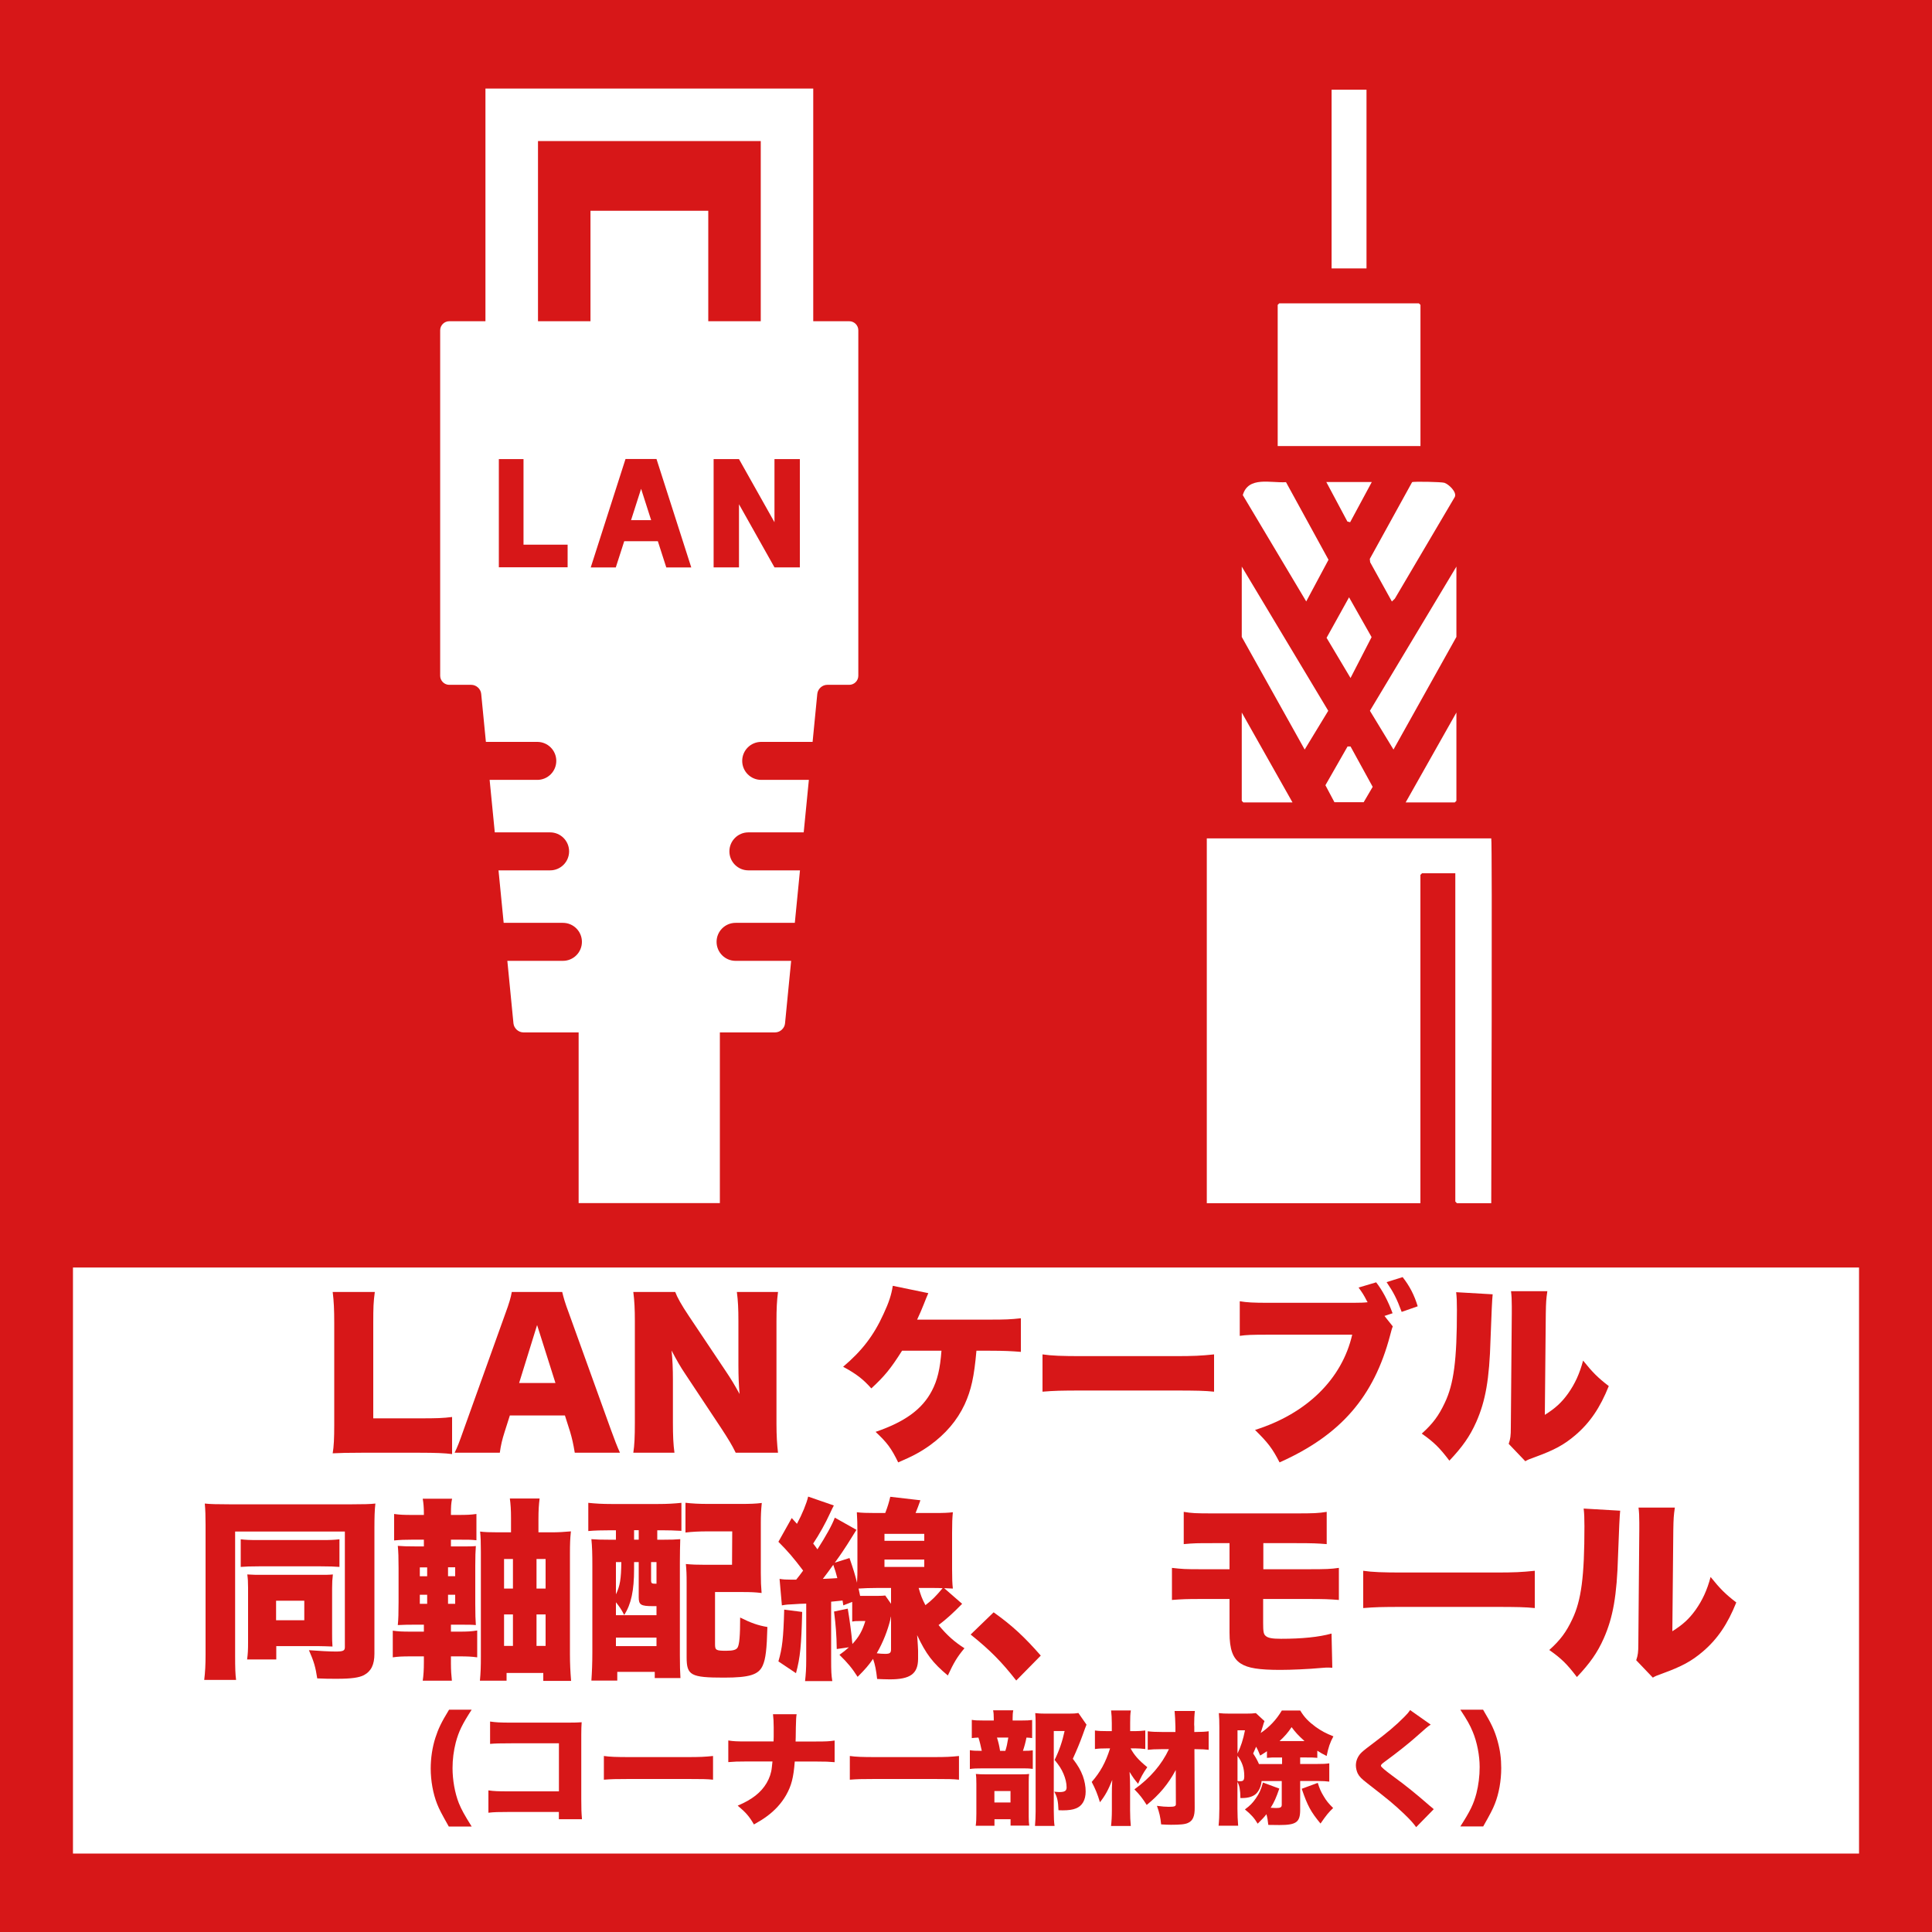 <?xml version="1.0" encoding="UTF-8"?>
<svg id="_レイヤー_1" data-name="レイヤー 1" xmlns="http://www.w3.org/2000/svg" viewBox="0 0 300 300">
  <defs>
    <style>
      .cls-1 {
        fill: #fff;
      }

      .cls-2 {
        fill: #d71718;
      }
    </style>
  </defs>
  <rect class="cls-2" width="300" height="300"/>
  <rect class="cls-1" x="11.33" y="196.82" width="277.34" height="91"/>
  <g>
    <path class="cls-2" d="M56.1,225.58c-2.07,0-3.3.03-4.44.09.18-1.05.24-2.37.24-4.38v-15.84c0-2.1-.06-3.39-.24-4.83h6.54c-.21,1.56-.24,2.4-.24,4.74v14.88h7.26c2.55,0,3.57-.03,4.98-.21v5.76c-1.11-.15-2.58-.21-4.98-.21h-9.12Z"/>
    <path class="cls-2" d="M89.25,225.58c-.24-1.44-.42-2.22-.72-3.24l-.81-2.55h-8.55l-.81,2.55c-.39,1.2-.6,2.13-.75,3.24h-7.02c.45-.9.72-1.62,1.44-3.66l6.48-18.06c.54-1.47.81-2.37.96-3.24h7.83c.21.87.42,1.65,1.02,3.24l6.51,18.06c.57,1.59,1.05,2.82,1.44,3.66h-7.02ZM83.4,205.75l-2.79,9h5.64l-2.85-9Z"/>
    <path class="cls-2" d="M112.68,212.89c.87,1.29,1.44,2.25,2.16,3.57-.12-1.38-.18-2.76-.18-4.44v-6.84c0-1.98-.06-3.18-.24-4.56h6.39c-.18,1.35-.24,2.61-.24,4.56v15.93c0,1.83.09,3.21.24,4.47h-6.57c-.54-1.14-1.23-2.25-2.25-3.81l-5.55-8.37c-.81-1.2-1.32-2.1-2.16-3.69.15,1.35.21,3,.21,4.47v6.72c0,2.07.06,3.39.24,4.68h-6.39c.18-1.17.24-2.49.24-4.71v-15.78c0-1.74-.06-3.09-.24-4.47h6.51c.3.81.96,2.01,2.13,3.75l5.7,8.52Z"/>
    <path class="cls-2" d="M151.62,209.74c-.36,4.08-.81,6.09-1.83,8.34-1.17,2.49-2.94,4.56-5.37,6.33-1.47,1.05-2.64,1.68-4.95,2.67-1.08-2.22-1.74-3.09-3.51-4.74,4.56-1.56,7.23-3.51,8.73-6.36.87-1.65,1.29-3.42,1.5-6.24h-6.12c-1.77,2.79-2.67,3.9-4.77,5.85-1.29-1.44-2.28-2.22-4.38-3.36,2.91-2.46,4.74-4.83,6.27-8.19.84-1.8,1.23-3,1.44-4.38l5.52,1.14c-.27.63-.39.9-.75,1.83q-.36.93-.99,2.28h11.37c2.28,0,3.12-.03,4.74-.21v5.22c-1.41-.12-2.67-.18-4.77-.18h-2.13Z"/>
    <path class="cls-2" d="M161.88,210.31c1.41.21,3.03.27,6.15.27h14.34c3,0,4.14-.06,6.15-.27v5.79c-1.44-.15-2.76-.18-6.18-.18h-14.28c-3.36,0-4.35.03-6.18.18v-5.79Z"/>
    <path class="cls-2" d="M216.27,205.96c-.12.3-.15.42-.21.63-.03.09-.09.36-.21.78-2.52,9.54-7.68,15.48-17.16,19.71-1.11-2.16-1.8-3.06-3.81-5.04,8.01-2.52,13.5-7.89,15.09-14.79h-12.9c-2.85,0-3.45.03-4.56.18v-5.37c1.17.18,1.95.24,4.65.24h12.9c1.05,0,1.86-.03,2.31-.09l-.06-.09-.12-.21c-.36-.72-.66-1.2-1.23-1.98l2.73-.81c.96,1.23,1.83,2.85,2.55,4.8l-1.26.42,1.29,1.62ZM217.8,198.31c1.08,1.38,1.8,2.76,2.34,4.53l-2.49.87c-.75-2.04-1.26-3.03-2.34-4.62l2.49-.78Z"/>
    <path class="cls-2" d="M231.78,200.98q-.12,1.02-.33,6.96c-.18,6.27-.78,9.6-2.22,12.87-.99,2.22-2.13,3.84-4.17,6-1.53-2.01-2.37-2.85-4.29-4.2,1.71-1.53,2.64-2.79,3.57-4.77,1.41-2.94,1.89-6.66,1.89-14.43,0-1.32-.03-1.98-.12-2.76l5.67.33ZM240.27,200.5c-.18,1.23-.21,1.71-.24,3.48l-.15,15.72c1.62-1.02,2.58-1.89,3.6-3.3,1.08-1.53,1.8-3.09,2.34-5.13,1.5,1.86,2.28,2.64,3.99,3.96-1.35,3.36-2.91,5.67-5.19,7.62-1.8,1.53-3.27,2.31-6.3,3.42-.84.3-1.08.39-1.47.63l-2.58-2.7c.27-.78.33-1.29.33-2.52l.15-17.76v-1.08c0-.96-.03-1.62-.12-2.34h5.64Z"/>
  </g>
  <g>
    <path class="cls-2" d="M31.92,236.8c0-1.41-.03-2.34-.12-3.33.75.09,2.01.12,3.93.12h18.78c1.92,0,3.03-.03,3.78-.12-.12.99-.15,2.19-.15,3.78v19.53c0,1.71-.51,2.73-1.62,3.33-.75.39-1.95.57-4.17.57-1.29,0-1.74,0-3.09-.06-.27-1.77-.51-2.61-1.29-4.38,1.5.12,3.3.21,4.14.21,1.14,0,1.44-.12,1.44-.66v-17.97h-17.04v19.26c0,1.98.03,2.88.15,3.78h-4.95c.15-1.23.21-2.37.21-3.93v-20.13ZM37.38,239.02c.72.09,1.29.12,2.85.12h9.6c1.59,0,2.07-.03,2.88-.12v4.29c-.81-.06-1.5-.09-2.88-.09h-9.63c-1.35,0-2.04.03-2.82.09v-4.29ZM51.57,253.66c0,.78,0,1.32.06,2.01-.96-.03-1.47-.06-2.1-.06h-6.63v2.07h-4.53c.12-.87.15-1.53.15-2.61v-8.52c0-.9-.03-1.41-.12-2.07,1.05.06,1.35.06,2.16.06h8.79c1.35,0,1.71,0,2.34-.06-.09.78-.12,1.2-.12,2.16v7.02ZM42.87,251.59h4.38v-3.03h-4.38v3.03Z"/>
    <path class="cls-2" d="M70.02,258.31c0,1.02.06,1.86.15,2.67h-4.53c.12-.78.18-1.71.18-2.91v-.87h-1.92c-1.5,0-2.04.03-2.91.15v-4.14c.9.12,1.38.15,2.91.15h1.92v-1.08h-.96c-1.47,0-1.98,0-3.09.06.09-.87.12-1.86.12-3.6v-5.25c0-1.62-.03-2.52-.12-3.45.84.06,1.32.09,3.09.09h.96v-1.05h-1.71c-1.41,0-1.92.03-2.91.12v-4.11c.9.12,1.38.15,2.91.15h1.71v-.21c0-.96-.06-1.62-.18-2.31h4.56c-.15.69-.18,1.26-.18,2.31v.21h1.05c1.53,0,2.01-.03,2.91-.15v4.08c-.84-.09-1.23-.09-2.91-.09h-1.05v1.05h1.38c1.5,0,1.86,0,2.49-.06-.06.75-.09,1.65-.09,3.06v5.88c0,1.68.03,2.46.09,3.33-.66-.06-1.08-.06-2.61-.06h-1.26v1.08h1.38c1.14,0,1.8-.03,2.7-.18v4.17c-.84-.12-1.59-.15-2.7-.15h-1.38v1.11ZM65.19,243.38v1.38h1.14v-1.38h-1.14ZM65.19,247.63v1.41h1.14v-1.41h-1.14ZM70.68,244.75v-1.38h-1.11v1.38h1.11ZM70.68,249.04v-1.41h-1.11v1.41h1.11ZM85.62,237.94c1.11,0,2.01-.06,3.03-.15-.12,1.11-.15,1.95-.15,3.42v15.63c0,1.47.06,2.7.18,4.17h-4.32v-1.23h-5.7v1.2h-4.14c.12-1.26.15-2.22.15-3.75v-16.26c0-1.5-.03-2.31-.12-3.15.69.09,1.5.12,2.82.12h1.98v-2.25c0-1.26-.06-2.1-.18-3h4.62c-.12.96-.18,1.8-.18,3.21v2.04h2.01ZM78.27,242.08v4.59h1.38v-4.59h-1.38ZM78.27,250.69v4.89h1.38v-4.89h-1.38ZM84.72,246.67v-4.59h-1.41v4.59h1.41ZM84.72,255.58v-4.89h-1.41v4.89h1.41Z"/>
    <path class="cls-2" d="M94.92,237.62c-1.44,0-2.64.03-3.57.12v-4.38c1.17.12,2.19.18,3.57.18h7.29c1.38,0,2.4-.06,3.6-.18v4.35c-.93-.06-2.16-.09-3.09-.09h-.66v1.47h.6c1.68,0,2.19-.03,2.97-.09-.03.96-.06,2.28-.06,3.66v14.31c0,1.8.03,2.58.09,3.6h-3.99v-.96h-5.82v1.35h-4.02c.09-1.29.15-2.73.15-4.41v-13.41c0-1.83-.03-2.97-.15-4.14.81.06,1.41.09,3.12.09h.69v-1.47h-.72ZM95.64,250.81h6.3v-1.41h-.6c-1.83,0-2.16-.21-2.16-1.38v-5.46h-.72v1.05c0,3.39-.45,5.46-1.53,7.17-.42-.84-.78-1.35-1.29-1.98v2.01ZM95.64,247.57c.63-1.29.81-2.37.84-5.01h-.84v5.01ZM95.64,255.61h6.3v-1.32h-6.3v1.32ZM98.46,239.08h.72v-1.47h-.72v1.47ZM101.1,245.32c0,.57.06.6.84.6v-3.36h-.84v2.76ZM118.14,244.24c0,1.32.03,2.04.12,3.12-1.02-.12-1.62-.15-3.09-.15h-4.14v8.1c0,.93.15,1.02,1.74,1.02,1.08,0,1.56-.15,1.77-.51.27-.51.39-1.77.39-4.65,1.68.84,2.79,1.23,4.23,1.47-.09,3.45-.27,4.95-.72,5.97-.63,1.44-2.04,1.89-6.03,1.89-5.16,0-5.79-.36-5.79-3.15v-11.49c0-1.56-.03-1.98-.12-3,1.02.09,1.68.12,3.09.12h4.08l.03-5.19h-3.69c-1.56,0-2.52.06-3.57.18v-4.62c1.05.12,2.07.18,3.57.18h4.98c1.44,0,2.37-.03,3.3-.15-.12,1.2-.15,1.92-.15,3.12v7.74Z"/>
    <path class="cls-2" d="M121.05,245.17c.6.09.93.12,1.86.12h.72c.42-.51.66-.84,1.08-1.41-1.47-1.95-2.37-3-3.84-4.47l2.07-3.69.81.9c.81-1.5,1.5-3.18,1.74-4.23l3.99,1.38c-.15.27-.27.51-.63,1.29-.66,1.44-1.62,3.18-2.58,4.62.3.39.39.51.66.9,1.32-2.07,2.25-3.72,2.7-4.92l3.36,1.89q-.24.36-1.41,2.25c-.42.66-.99,1.53-1.95,2.85l2.28-.72c.63,1.83.84,2.52,1.17,3.84.06-1.2.06-1.23.06-2.1v-5.76c0-1.11-.03-2.22-.09-3.09.75.09,1.47.12,2.91.12h1.5c.39-1.02.57-1.62.78-2.52l4.68.54c-.33.93-.45,1.23-.75,1.98h2.85c1.56,0,2.19-.03,2.94-.12-.09.93-.12,1.62-.12,3.15v5.7c0,1.47.03,2.22.12,3-.48-.03-.54-.03-1.35-.06l2.79,2.43c-1.38,1.41-2.43,2.37-3.66,3.3,1.35,1.62,2.43,2.58,4.02,3.6-1.11,1.32-1.65,2.22-2.58,4.23-2.34-1.95-3.39-3.33-4.77-6.27.03.33.06.63.06.78.03.48.09,1.38.09,1.62v1.32c-.03,2.28-1.2,3.15-4.38,3.15-.45,0-1.41-.03-1.98-.06-.15-1.35-.3-2.16-.63-3.12-.69.99-1.17,1.56-2.4,2.79-.84-1.32-1.53-2.16-2.82-3.42.66-.48.9-.66,1.47-1.17l-1.89.27c-.03-2.22-.15-3.66-.42-5.82l2.13-.45c.33,2.01.54,3.6.72,5.49,1.02-1.11,1.53-2.01,2.01-3.57h-.63c-.72,0-.99,0-1.41.09v-3.06l-1.38.54q-.06-.36-.12-.75c-.81.09-1.41.15-1.77.18v9c0,1.86.03,2.4.18,3.33h-4.23c.12-1.11.18-1.92.18-3.33v-8.7c-.93.03-1.14.03-1.89.09-.93.03-1.2.06-1.89.18l-.36-4.11ZM124.56,250.3c-.12,5.16-.3,7.08-.96,9.51l-2.73-1.83c.6-2.04.78-3.6.9-8.04l2.79.36ZM127.77,245.17c1.08-.06,1.59-.06,2.25-.12-.24-.93-.27-.99-.63-2.07-.75,1.05-.87,1.2-1.62,2.19ZM133.92,247.81h2.31c.6,0,.96-.03,1.23-.06l.9,1.29v-2.46h-2.31c-.78,0-2.01.03-2.73.09q.03.21.24,1.14h.36ZM138.36,250.99c-.06.18-.09.33-.09.42-.42,1.74-1.14,3.6-2.13,5.31.54.06.84.09,1.32.09.72,0,.9-.15.9-.72v-5.1ZM137.34,239.26h6.18v-1.08h-6.18v1.08ZM137.34,243.31h6.18v-1.14h-6.18v1.14ZM142.65,246.58c.33,1.14.51,1.65,1.05,2.67,1.08-.84,1.59-1.35,2.67-2.64-.66-.03-.87-.03-1.26-.03h-2.46Z"/>
    <path class="cls-2" d="M154.29,250.36c2.88,2.04,4.83,3.87,7.32,6.72l-3.81,3.87c-2.25-2.88-4.05-4.71-7.08-7.14l3.57-3.45Z"/>
    <path class="cls-2" d="M186.39,248.29c-2.16,0-2.88.03-4.41.15v-4.98c1.62.18,1.98.21,4.5.21h4.44v-4.05h-2.58c-2.55,0-2.85,0-4.53.15v-5.01c1.26.21,1.8.24,4.59.24h12.81c2.76,0,3.51-.03,4.8-.24v5.01c-1.5-.12-2.19-.15-4.71-.15h-5.13v4.05h7.02c2.73,0,3.45-.03,4.71-.21v4.98c-1.53-.12-2.22-.15-4.62-.15h-7.14v3.69c0,1.35.06,1.77.39,2.04.36.33,1.02.45,2.37.45,3.3,0,5.91-.27,7.86-.81l.12,5.31q-.3-.03-.57-.03c-.3,0-.54,0-1.17.06-1.92.18-4.71.3-6.3.3-3.33,0-5.07-.27-6.18-.99-1.23-.78-1.74-2.22-1.74-4.8v-5.22h-4.53Z"/>
    <path class="cls-2" d="M211.68,243.91c1.41.21,3.03.27,6.15.27h14.34c3,0,4.14-.06,6.15-.27v5.79c-1.44-.15-2.76-.18-6.18-.18h-14.28c-3.36,0-4.35.03-6.18.18v-5.79Z"/>
    <path class="cls-2" d="M251.58,234.58q-.12,1.02-.33,6.96c-.18,6.27-.78,9.6-2.22,12.87-.99,2.22-2.13,3.84-4.17,6-1.53-2.01-2.37-2.85-4.29-4.2,1.71-1.53,2.64-2.79,3.57-4.77,1.41-2.94,1.89-6.66,1.89-14.43,0-1.32-.03-1.98-.12-2.76l5.67.33ZM260.07,234.1c-.18,1.23-.21,1.71-.24,3.48l-.15,15.72c1.62-1.02,2.58-1.89,3.6-3.3,1.08-1.53,1.8-3.09,2.34-5.13,1.5,1.86,2.28,2.64,3.99,3.96-1.35,3.36-2.91,5.67-5.19,7.62-1.8,1.53-3.27,2.31-6.3,3.42-.84.3-1.08.39-1.47.63l-2.58-2.7c.27-.78.33-1.29.33-2.52l.15-17.76v-1.08c0-.96-.03-1.62-.12-2.34h5.64Z"/>
  </g>
  <g>
    <path class="cls-2" d="M69.68,283.61c-1.13-2-1.49-2.69-1.81-3.51-.63-1.58-.99-3.61-.99-5.48,0-1.62.25-3.3.73-4.79.44-1.37.92-2.39,2.12-4.35h3.51c-1.47,2.27-2,3.36-2.46,5.06-.34,1.32-.51,2.67-.51,4.01,0,1.85.36,3.86.97,5.42.42,1.03.86,1.83,2,3.65h-3.55Z"/>
    <path class="cls-2" d="M79.1,281.36c-1.76,0-2.41.02-3.26.12v-3.47c.92.13,1.43.15,3.32.15h7.63v-7.46h-7.41c-1.76,0-2.48.02-3.28.09v-3.47c.92.13,1.53.17,3.34.17h8.76c1.03,0,1.57-.02,2.12-.06-.04.67-.06.99-.06,1.95v9.96c0,1.6.02,2.04.11,3.15h-3.59v-1.13h-7.69Z"/>
    <path class="cls-2" d="M93.78,272.67c.9.13,1.93.17,3.91.17h9.12c1.91,0,2.63-.04,3.91-.17v3.68c-.92-.1-1.76-.11-3.93-.11h-9.09c-2.14,0-2.77.02-3.93.11v-3.68Z"/>
    <path class="cls-2" d="M126.74,270.42c1.51,0,1.99-.02,2.86-.15v3.36c-.94-.08-1.39-.1-2.81-.1h-3.38c-.19,2.5-.52,3.76-1.34,5.21-.74,1.3-1.78,2.42-3.05,3.34-.55.4-.97.67-1.95,1.22-.71-1.24-1.26-1.87-2.52-2.92,2.23-.94,3.63-2.04,4.5-3.53.44-.76.71-1.53.8-2.41q.04-.29.1-.92h-4.09c-1.37,0-1.81.02-2.77.1v-3.36c.86.13,1.24.15,2.83.15h4.2q0-.27.02-.76v-1.45c0-.76-.04-1.47-.11-2.02h3.67c-.08.55-.08.61-.12,2.08q-.02.73-.02,1.49c0,.25-.02.48-.02.67h3.19Z"/>
    <path class="cls-2" d="M131.97,272.67c.9.13,1.93.17,3.91.17h9.12c1.91,0,2.63-.04,3.91-.17v3.68c-.92-.1-1.76-.11-3.93-.11h-9.09c-2.14,0-2.77.02-3.93.11v-3.68Z"/>
    <path class="cls-2" d="M158.59,267.16c.82,0,1.22-.02,1.68-.08v2.81c-.27-.04-.44-.06-.88-.08-.15.76-.32,1.39-.55,2.06.8,0,1.14-.02,1.53-.08v2.88c-.42-.06-.86-.08-1.38-.08h-6.38c-.99,0-1.47.02-2.01.1v-2.92c.5.08.82.1,1.85.1-.12-.59-.34-1.55-.52-2.06-.44.02-.71.04-1.03.08v-2.83c.48.08.86.1,1.83.1h1.58v-.34c0-.48-.02-.86-.1-1.24h3.13c-.08.38-.1.74-.1,1.2v.38h1.32ZM154.41,283.5h-2.9c.08-.59.1-1.11.1-1.87v-4.64c0-.65-.02-1.15-.08-1.53.46.04.88.06,1.56.06h5.33c.84,0,1.09-.02,1.38-.06-.04.29-.06.57-.06,1.22v5.44c0,.59.02.92.08,1.36h-2.9v-.99h-2.5v1.01ZM154.41,279.89h2.5v-1.78h-2.5v1.78ZM156.11,271.87c.19-.57.31-1.13.46-2.06h-1.76c.23.72.36,1.3.48,2.06h.82ZM168.71,267.81q-.13.29-.61,1.64c-.36,1.01-.92,2.37-1.51,3.65.86,1.14,1.2,1.76,1.55,2.67.29.8.44,1.64.44,2.41,0,1.32-.53,2.25-1.51,2.63-.5.21-1.2.3-2.08.3-.1,0-.32,0-.63-.02-.06-1.43-.17-1.97-.65-2.88.44.04.61.06.8.06.82,0,1.11-.19,1.11-.73,0-.65-.17-1.37-.48-2.1-.32-.74-.63-1.24-1.38-2.16.75-1.53,1.2-2.88,1.55-4.49h-1.68v12.41c0,1.11.04,1.78.12,2.33h-3.04c.06-.73.1-1.49.1-2.23v-13.84c0-.59-.02-.95-.06-1.45.55.06.96.08,1.58.08h3.55c.8,0,1.11-.02,1.57-.1l1.26,1.81Z"/>
    <path class="cls-2" d="M175.55,271.47c.57,1.07,1.24,1.83,2.6,2.94-.69.99-.97,1.51-1.43,2.58-.61-.74-.78-.97-1.32-1.85.06.97.08,1.51.08,2.52v3.46c0,.92.04,1.74.11,2.42h-3.07c.08-.65.13-1.53.13-2.42v-2.5c0-.82,0-1.11.06-2.23-.63,1.57-1.09,2.42-1.91,3.46-.4-1.32-.71-2.06-1.28-3.15,1.34-1.53,2.16-3.02,2.85-5.21h-.52c-.73,0-1.26.02-1.83.1v-2.88c.59.08,1.09.1,1.97.1h.65v-1.24c0-.8-.04-1.34-.11-1.97h3.07c-.1.55-.11,1.11-.11,1.95v1.26h.82c.53,0,.99-.04,1.53-.1v2.88c-.5-.06-1.03-.1-1.49-.1h-.78ZM180.34,271.61c-.94,0-1.62.04-2.12.1v-2.88c.61.08,1.28.11,2.18.11h2.12v-.8c-.02-1.01-.06-1.62-.13-2.46h3.15c-.08.63-.11,1.37-.11,2.08l.02.38v.8h.21c.88,0,1.56-.04,2.02-.11v2.88c-.48-.06-1.11-.1-2.02-.1h-.19l.04,9.09c.02,1.32-.29,2.02-1.01,2.35-.46.23-1.22.3-2.67.3-.5,0-.82-.02-1.53-.06-.11-1.13-.27-1.81-.65-2.88.78.11,1.38.15,1.83.15.92,0,1.13-.08,1.11-.46l-.02-5.25c-1.17,2.18-2.54,3.82-4.51,5.42-.67-1.05-1.07-1.57-1.91-2.42,2.46-1.78,4.22-3.82,5.36-6.24h-1.16Z"/>
    <path class="cls-2" d="M195.9,276.57c-.08.84-.42,1.58-.92,2.02-.48.4-1.18.61-2.12.61h-.25c-.02-1.3-.13-1.87-.46-2.52v4.2c0,.92.04,1.83.11,2.62h-3.04c.08-.76.12-1.62.12-2.65v-12.66c0-.86-.02-1.51-.08-2.18.52.06.94.08,1.68.08h2.56c.69,0,1.11-.02,1.51-.08l1.34,1.24c-.12.31-.15.38-.25.76-.13.42-.23.76-.34,1.09,1.37-.93,2.46-2.1,3.28-3.49h2.86c.63,1.05,1.28,1.72,2.42,2.56.9.63,1.53.97,2.73,1.45-.52.94-.78,1.72-1.05,3.05-.67-.34-.92-.48-1.45-.82v1.11c-.1,0-.19-.02-.23-.02-.36-.04-.72-.04-1.55-.04h-.88v1.01h2.65c1.01,0,1.28-.02,1.87-.1v2.84c-.46-.06-1.03-.1-1.87-.1h-2.65v4.47c0,1.93-.59,2.37-3.23,2.37-.46,0-1.16-.02-1.72-.02-.08-.74-.13-1.07-.29-1.66-.32.42-.63.76-1.36,1.47-.48-.82-1.05-1.47-1.98-2.21.84-.63,1.18-.99,1.68-1.7.57-.82.8-1.34,1.12-2.48l2.54.94c-.5,1.45-.78,2.08-1.34,2.98q.57.04.82.04c.71,0,.9-.11.9-.52v-3.67h-3.17ZM192.16,272.29c.53-1.11.88-2.18,1.16-3.61h-1.16v3.61ZM192.16,276.57c.17,0,.3.02.4.02.52,0,.65-.17.65-.82,0-1.2-.32-2.16-1.05-3.13v3.93ZM199.07,272.9h-.55c-1.05,0-1.11,0-1.79.06v-1.03c-.29.19-.48.33-1.05.67-.29-.71-.4-.97-.63-1.37-.13.32-.23.52-.46,1.05.52.8.69,1.15.9,1.64h3.59v-1.01ZM202.56,270.35c-.99-.9-1.41-1.36-2-2.16-.59.88-1.07,1.43-1.87,2.16h3.88ZM204.62,276.84c.3.95.5,1.39.92,2.08.42.71.71,1.07,1.47,1.83-.72.69-1.05,1.09-1.96,2.41-1.51-1.83-2.01-2.73-2.92-5.4l2.5-.92Z"/>
    <path class="cls-2" d="M222.17,267.79c-.46.29-.65.46-2.43,2.04-1.11.97-2.65,2.21-4.68,3.7-.52.38-.63.5-.63.67q0,.23,1.79,1.55c2.08,1.51,3.7,2.83,5.82,4.68.12.09.29.23.59.5l-2.73,2.79c-.46-.63-.88-1.11-1.89-2.08-1.64-1.55-2.31-2.1-5.63-4.68-.96-.74-1.3-1.09-1.55-1.57-.17-.36-.29-.84-.29-1.26,0-.67.25-1.3.71-1.83.27-.29.55-.54,1.74-1.43,2.54-1.91,3.7-2.9,5.02-4.22.46-.46.65-.67.95-1.11l3.19,2.25Z"/>
    <path class="cls-2" d="M226.76,283.61c1.57-2.44,2.06-3.49,2.5-5.15.32-1.26.5-2.67.5-4.08,0-1.78-.4-3.86-1.07-5.46-.42-1.03-.86-1.81-1.93-3.44h3.53c1.3,2.16,1.81,3.26,2.25,4.85.4,1.43.57,2.75.57,4.22,0,1.95-.36,3.97-.99,5.55-.33.84-.69,1.53-1.81,3.51h-3.55Z"/>
  </g>
  <g>
    <g>
      <polygon class="cls-1" points="97.99 80.77 101.11 80.77 99.55 75.9 97.99 80.77"/>
      <path class="cls-1" d="M131.9,49.88h-5.62V13.75h-50.9v36.13h-5.62c-.77,0-1.41.63-1.41,1.41v53.64c0,.77.63,1.41,1.41,1.41h3.42c.77,0,1.47.63,1.54,1.4l.73,7.46h7.98c1.63,0,2.95,1.32,2.95,2.95s-1.32,2.95-2.95,2.95h-7.4l.8,8.15h8.59c1.63,0,2.95,1.32,2.95,2.95s-1.32,2.95-2.95,2.95h-8.01l.8,8.15h9.2c1.63,0,2.95,1.32,2.95,2.95s-1.32,2.95-2.95,2.95h-8.63l.95,9.71c.08.77.77,1.4,1.54,1.4h8.58v26.51h21.93v-26.51h8.58c.77,0,1.47-.63,1.54-1.4l.95-9.71h-8.63c-1.63,0-2.95-1.32-2.95-2.95s1.32-2.95,2.95-2.95h9.2l.8-8.15h-8.01c-1.63,0-2.95-1.32-2.95-2.95s1.32-2.95,2.95-2.95h8.59l.8-8.15h-7.4c-1.63,0-2.95-1.32-2.95-2.95s1.32-2.95,2.95-2.95h7.98l.73-7.46c.08-.77.77-1.4,1.54-1.4h3.42c.77,0,1.41-.63,1.41-1.41v-53.64c0-.77-.63-1.41-1.41-1.41ZM88.13,88.09h-10.67s0-16.8,0-16.8h3.83s0,13.29,0,13.29h6.85s0,3.51,0,3.51ZM103.46,88.11l-1.31-4.07h-5.22s-1.31,4.07-1.31,4.07h-3.89s5.4-16.84,5.4-16.84h4.81l5.4,16.84h-3.89ZM91.69,32.73v17.15h-8.15v-27.98h34.59v27.98h-8.15v-17.15h-18.28ZM124.2,88.1h-3.94l-5.51-9.8v9.8h-3.94v-16.81h3.94l5.51,9.8v-9.8h3.94v16.81Z"/>
    </g>
    <g>
      <path class="cls-1" d="M231.57,186.83h-5.34l-.25-.25v-50.98h-5.17l-.25.25v50.98h-33.17v-56.65h44.17c.18,0,0,56.65,0,56.65Z"/>
      <rect class="cls-1" x="206.77" y="13.93" width="5.42" height="27.75"/>
      <polygon class="cls-1" points="192.82 87.98 206.25 110.37 202.59 116.39 192.82 98.9 192.82 87.98"/>
      <polygon class="cls-1" points="226.15 87.98 226.15 98.9 216.38 116.39 212.72 110.37 226.15 87.98"/>
      <path class="cls-1" d="M199.69,74.87l6.6,12.05-3.46,6.47-9.85-16.51c.85-2.98,4.33-1.85,6.7-2.01Z"/>
      <path class="cls-1" d="M216.13,93.4l-3.37-6.09-.06-.52,6.57-11.92c.21-.13,4.56-.05,5.02.1.64.21,1.95,1.41,1.62,2.18l-9.32,15.81-.46.44Z"/>
      <polygon class="cls-1" points="192.82 110.64 200.7 124.6 193.06 124.6 192.82 124.35 192.82 110.64"/>
      <polygon class="cls-1" points="226.15 110.64 226.15 124.35 225.9 124.6 218.27 124.6 226.15 110.64"/>
      <polygon class="cls-1" points="209.71 115.91 213.15 122.18 211.75 124.57 207.21 124.57 205.81 121.93 209.25 115.91 209.71 115.91"/>
      <polygon class="cls-1" points="213.01 74.85 209.65 81.09 209.22 80.98 205.95 74.85 213.01 74.85"/>
      <polygon class="cls-1" points="209.48 92.75 205.99 99.04 209.71 105.28 212.98 98.93 209.48 92.75"/>
      <polygon class="cls-1" points="220.32 47.1 198.64 47.1 198.4 47.34 198.4 69.26 220.57 69.26 220.57 47.34 220.32 47.1"/>
    </g>
  </g>
</svg>